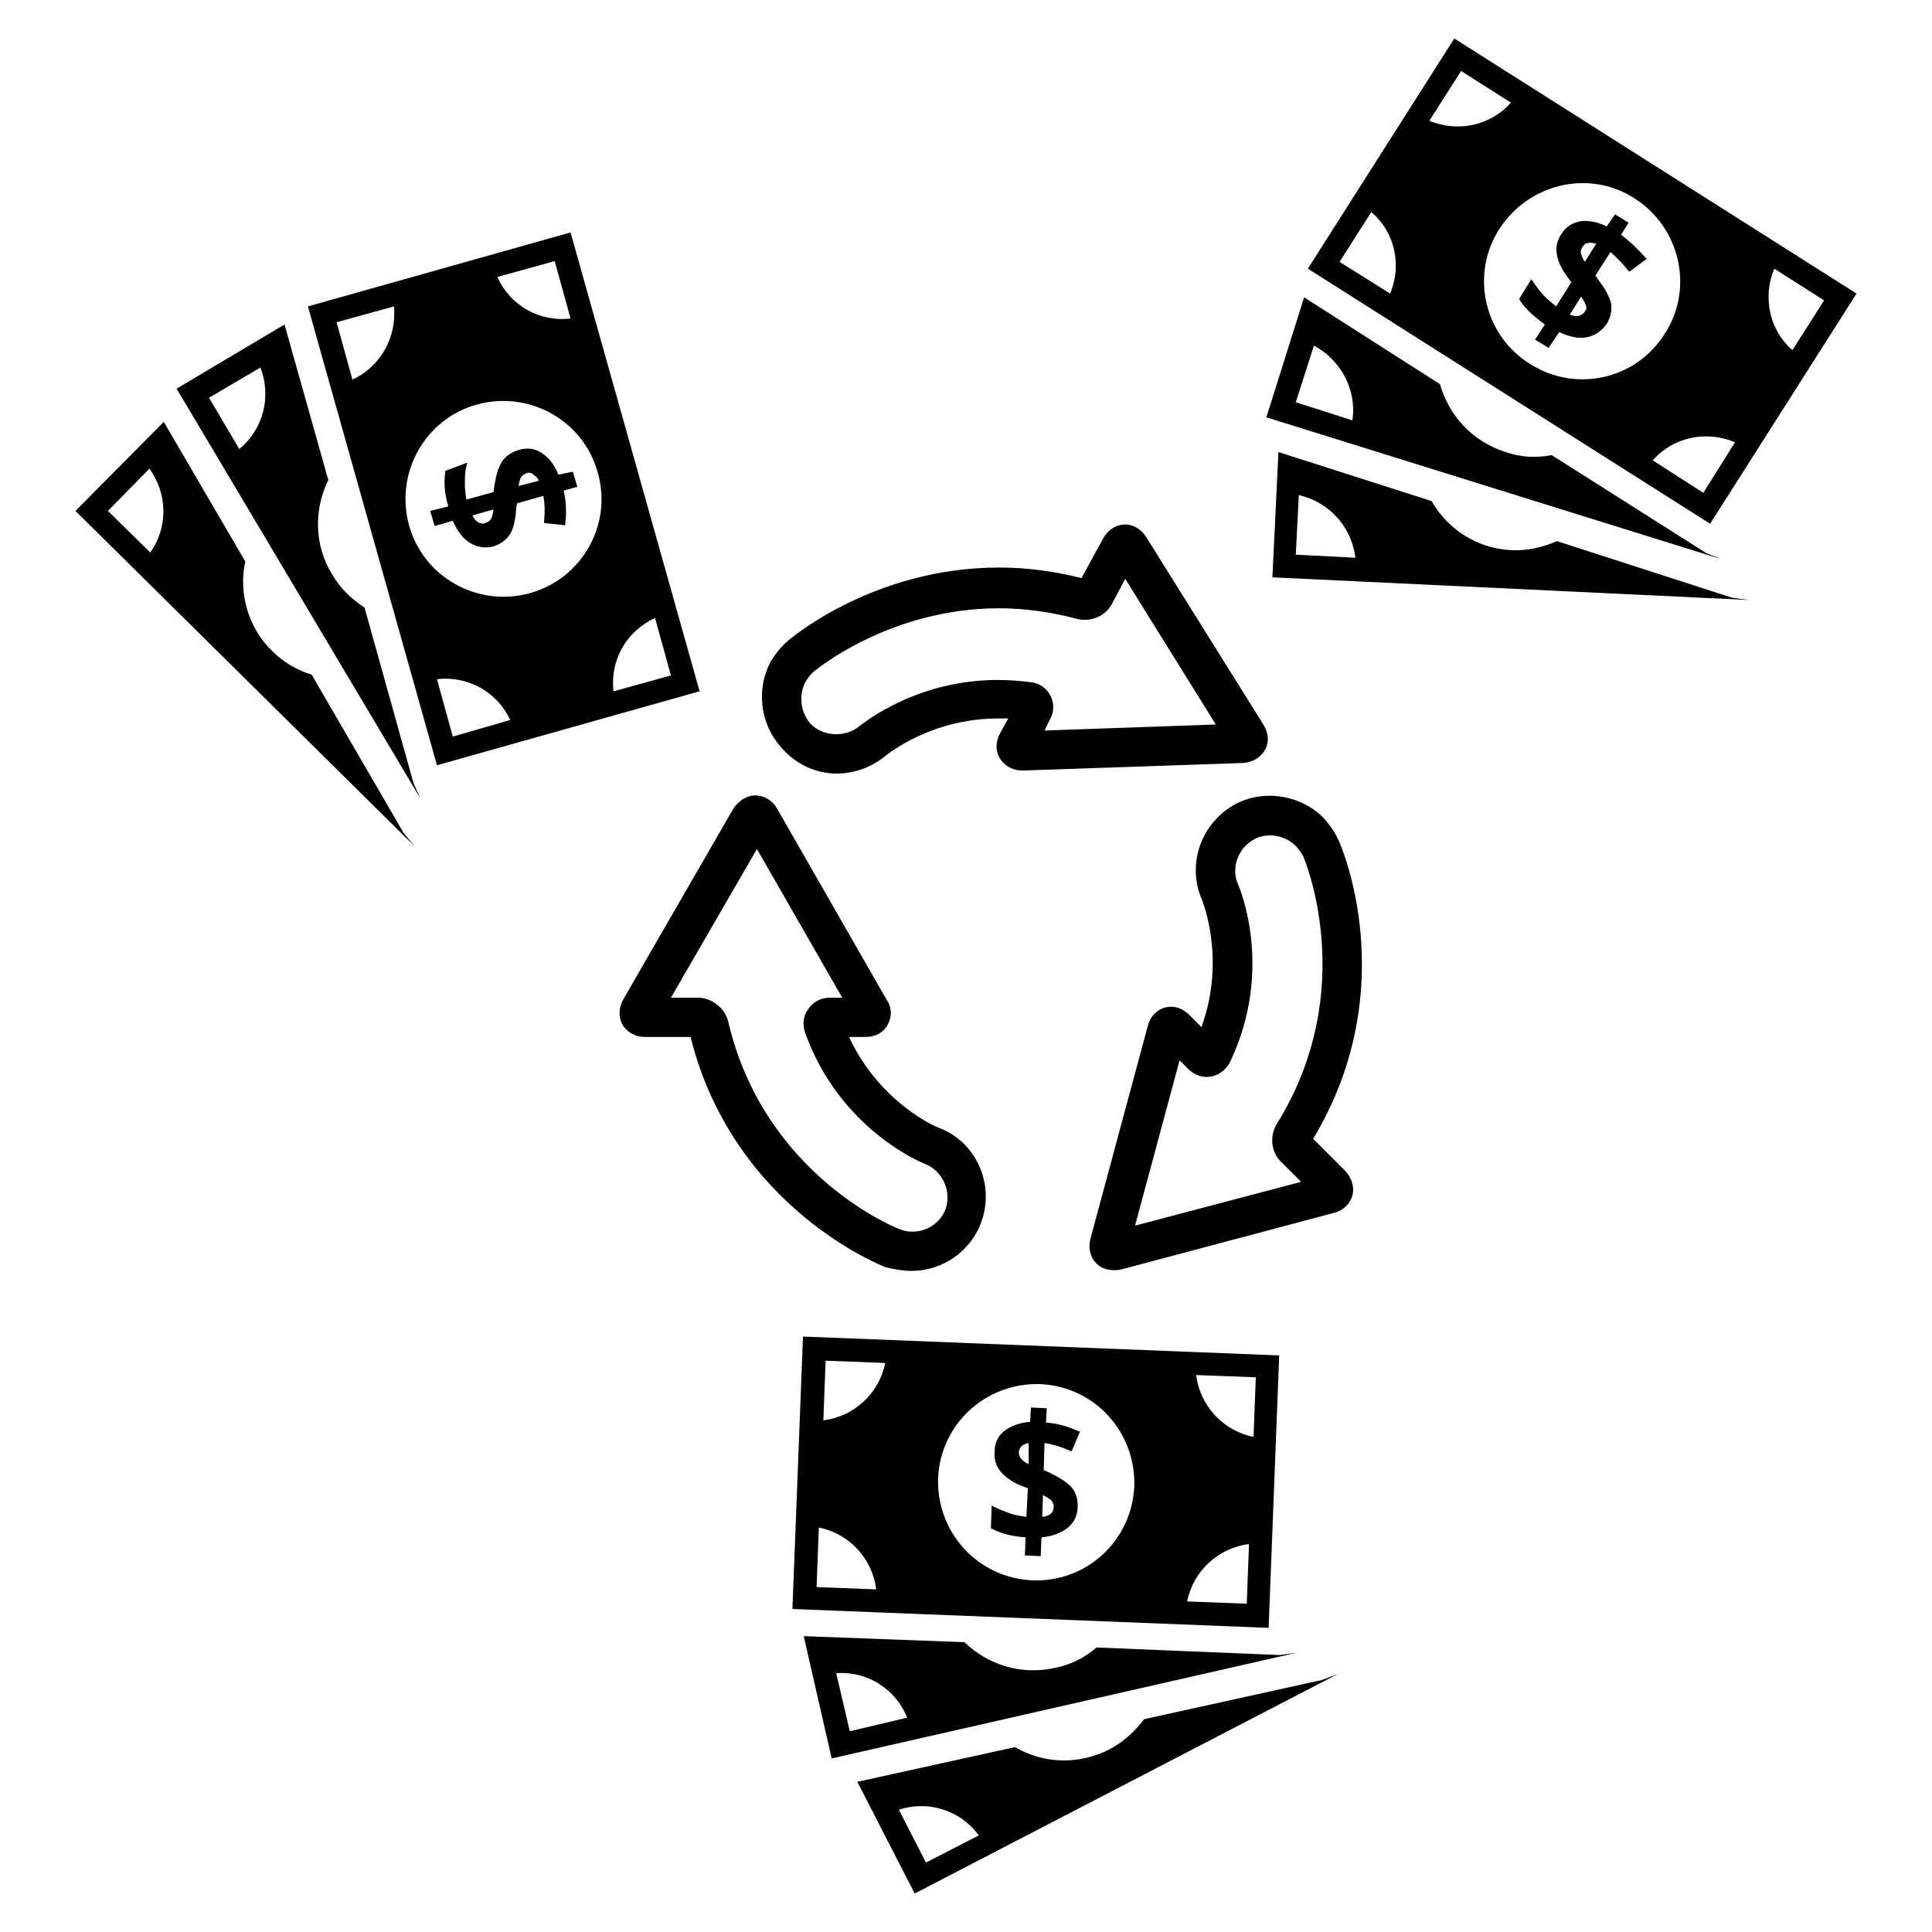 <?xml version="1.0" encoding="utf-8"?>
<!-- Svg Vector Icons : http://www.onlinewebfonts.com/icon -->
<!DOCTYPE svg PUBLIC "-//W3C//DTD SVG 1.1//EN" "http://www.w3.org/Graphics/SVG/1.1/DTD/svg11.dtd">
<svg version="1.1" xmlns="http://www.w3.org/2000/svg" xmlns:xlink="http://www.w3.org/1999/xlink" x="0px" y="0px" viewBox="0 0 256 256" enable-background="new 0 0 256 256" xml:space="preserve">
<g><g><g><g><path fill="#000000" d="M48.3,80.5c-1.7-1.1-3.2-2.5-4.3-4.4c-2.4-3.9-2.4-8.6-0.5-12.5l-5.8-20.6l-14.3,8.5l32.3,54.3l-0.9-2L48.3,80.5z M31.7,59.5l-4-6.8l6.8-4C36,52.5,34.9,56.9,31.7,59.5z"/><path fill="#000000" d="M41.3,89.4c-1.9-0.6-3.7-1.6-5.2-3.1c-3.3-3.2-4.5-7.8-3.6-11.9L21.7,55.9L10,67.7l44.9,44.4l-1.4-1.7L41.3,89.4z M19.9,73.2l-5.6-5.5l5.5-5.6C22.2,65.4,22.3,69.9,19.9,73.2z"/><path fill="#000000" d="M75.6,30.8l-34.8,9.8l17.1,60.8l34.8-9.8L75.6,30.8z M73.5,34.6l2.1,7.6c-4.1,0.5-8-1.7-9.7-5.5L73.5,34.6z M46.7,50.3l-2.1-7.6l7.6-2.1C52.6,44.7,50.4,48.6,46.7,50.3z M60,97.6L57.9,90c4.1-0.5,8,1.7,9.7,5.4L60,97.6z M70.2,78.6c-6.9,1.9-14.1-2.1-16-9c-1.9-6.9,2.1-14.1,9-16c6.9-1.9,14.1,2.1,16,9C81.2,69.5,77.1,76.7,70.2,78.6z M86.8,81.9l2.1,7.6l-7.6,2.1C80.8,87.5,83,83.6,86.8,81.9z"/><path fill="#000000" d="M74,62.9c-0.5-1.2-1.2-2.2-2.1-2.8c-1-0.7-2-0.8-3.1-0.5c-1,0.3-1.8,0.8-2.3,1.6c-0.5,0.8-0.8,1.9-1,3.2l-0.1,0.8l-3.6,1c-0.1-0.6-0.2-1.3-0.2-2c0-0.9,0-1.7,0.2-2.4l0.1-0.5L59,62.4l0,0.2c-0.2,1.3-0.1,2.8,0.4,4.5L57,67.7l0.6,2l2.4-0.7c0.6,1.4,1.3,2.3,2.2,2.9c1,0.6,2,0.8,3.2,0.5c0.9-0.3,1.6-0.8,2.1-1.5s0.8-1.9,0.9-3.5l0.1-0.7l3.5-1c0.2,1.1,0.2,2.1,0.1,3.3l0,0.3l2.8,0.3l0-0.3c0.2-1.4,0.1-2.9-0.2-4.3l1.8-0.5l-0.6-2L74,62.9z M65.1,68.7c-0.2,0.3-0.4,0.5-0.8,0.6c-0.3,0.1-1,0.3-1.7-1l2.8-0.8C65.3,68.1,65.2,68.5,65.1,68.7z M68.7,64.4c0.1-0.5,0.2-0.9,0.3-1.1c0.2-0.3,0.4-0.5,0.8-0.6c0.3-0.1,0.6-0.1,0.9,0.2c0.3,0.2,0.5,0.4,0.7,0.8L68.7,64.4z"/><path fill="#000000" d="M226.1,73.3l-20.5-13c-2,0.4-4.1,0.3-6.1-0.4c-4.4-1.4-7.5-4.8-8.7-9l-18-11.5l-5,15.9l60.3,18.8L226.1,73.3z M179.2,55.7l-7.5-2.4l2.4-7.5C177.7,47.7,179.8,51.7,179.2,55.7z"/><path fill="#000000" d="M206.3,71.7c-1.8,0.8-3.9,1.3-6,1.2c-4.6-0.2-8.5-2.8-10.6-6.5l-20.3-6.5l-0.8,16.6l63.1,3l-2.2-0.3L206.3,71.7z M171.7,73.5l0.4-7.9c4,0.9,7,4.2,7.5,8.3L171.7,73.5z"/><path fill="#000000" d="M246,38.9L192.7,5.1l-19.4,30.5l53.3,33.8L246,38.9z M235.1,35.6l6.6,4.2l-4.2,6.6C234.5,43.8,233.5,39.4,235.1,35.6z M184.2,38.9l-6.7-4.2l4.2-6.6C184.8,30.7,185.8,35.1,184.2,38.9z M189.4,16l4.2-6.6l6.6,4.2C197.6,16.6,193.2,17.6,189.4,16z M202.7,48.2c-6.1-3.8-7.9-11.9-4-17.9s11.9-7.9,17.9-4c6,3.8,7.9,11.9,4,17.9C216.8,50.3,208.8,52.1,202.7,48.2z M219,61c2.7-3.1,7.1-4,10.9-2.4l-4.2,6.7L219,61z"/><path fill="#000000" d="M214.8,31.1l1-1.6l-1.8-1.1l-1.1,1.6c-1.2-0.6-2.4-0.8-3.4-0.7c-1.1,0.2-2,0.7-2.6,1.7c-0.6,0.9-0.8,1.8-0.6,2.7c0.1,0.9,0.6,1.9,1.4,3l0.5,0.7l-2,3.2c-0.5-0.4-1-0.8-1.5-1.3c-0.6-0.6-1.1-1.3-1.5-1.9l-0.3-0.4l-1.6,2.6l0.1,0.2c0.7,1.1,1.8,2.1,3.3,3.2l-1.3,2l1.8,1.1l1.4-2.1c1.3,0.6,2.5,0.9,3.6,0.7c1.1-0.2,2-0.8,2.7-1.8c0.5-0.8,0.7-1.7,0.6-2.6c-0.2-0.9-0.7-1.9-1.7-3.2l-0.4-0.6l2-3.1c0.8,0.7,1.6,1.5,2.3,2.4l0.2,0.2l2.3-1.7l-0.2-0.2C217,33,216,32,214.8,31.1z M210,41.3c-0.2,0.2-0.6,0.9-2,0.4l1.5-2.4c0.3,0.4,0.5,0.8,0.6,1.1C210.3,40.7,210.2,41,210,41.3z M210,34.7c-0.3-0.4-0.4-0.8-0.5-1.1c-0.1-0.3,0-0.6,0.2-0.9c0.2-0.3,0.4-0.5,0.8-0.5c0.3-0.1,0.6,0,1,0.1L210,34.7z"/><path fill="#000000" d="M169.6,219.3l-24.3-1c-1.5,1.3-3.4,2.3-5.5,2.7c-4.5,1-8.9-0.4-12-3.4l-21.3-0.8l3.7,16.2l61.6-14L169.6,219.3z M112.6,229.4l-1.8-7.7c4.1-0.3,7.9,2.1,9.4,5.9L112.6,229.4z"/><path fill="#000000" d="M151.6,227.8c-1.2,1.6-2.7,3-4.6,4c-4.1,2.1-8.8,1.9-12.5-0.3l-20.9,4.6l7.6,14.8l56.1-29.1l-2.1,0.8L151.6,227.8z M122.7,246.8l-3.6-7c3.9-1.3,8.2,0.1,10.6,3.4L122.7,246.8z"/><path fill="#000000" d="M169.5,179.6l-63.1-2.5l-1.4,36.1l63.1,2.5L169.5,179.6z M108.2,210.3l0.3-7.9c4,0.8,7.1,4.1,7.6,8.2L108.2,210.3z M109.1,188.2l0.3-7.9l7.9,0.3C116.5,184.6,113.2,187.7,109.1,188.2z M136.8,209.4c-7.2-0.3-12.7-6.3-12.5-13.5c0.3-7.2,6.3-12.7,13.5-12.5c7.2,0.3,12.7,6.3,12.5,13.5C150,204.1,144,209.7,136.8,209.4z M165.2,212.5l-7.9-0.3c0.8-4,4.1-7.1,8.2-7.6L165.2,212.5z M166.1,190.4c-4-0.8-7.1-4.1-7.6-8.2l7.9,0.3L166.1,190.4z"/><path fill="#000000" d="M141.7,192.2l0.3,0.1l1.1-2.6l-0.3-0.1c-1.3-0.6-2.7-1-4.2-1.1l0.1-1.9l-2.1-0.1l-0.1,1.9c-1.3,0.1-2.4,0.5-3.3,1.1c-0.9,0.7-1.4,1.6-1.4,2.8c-0.1,1.1,0.2,2,0.8,2.7c0.6,0.7,1.5,1.4,2.8,1.9l0.8,0.3l-0.2,3.8c-0.6-0.1-1.3-0.2-2-0.4c-0.8-0.3-1.6-0.6-2.2-0.9l-0.4-0.2l-0.1,3l0.2,0.1c1.2,0.6,2.6,1,4.4,1.1l-0.1,2.4l2.1,0.1l0.1-2.5c1.5-0.1,2.6-0.6,3.4-1.2c0.9-0.7,1.4-1.7,1.4-2.9c0-1-0.2-1.8-0.8-2.5c-0.6-0.7-1.6-1.3-3-2l-0.7-0.3l0.1-3.6C139.6,191.4,140.6,191.7,141.7,192.2z M136.3,194c-0.5-0.2-0.8-0.5-1-0.7c-0.2-0.3-0.3-0.5-0.3-0.9c0-0.3,0.2-0.6,0.4-0.8c0.2-0.2,0.5-0.3,0.9-0.4L136.3,194z M139.3,198.8c0.2,0.3,0.4,0.6,0.3,0.9c0,0.3,0,1.1-1.5,1.3l0.1-2.9C138.7,198.4,139.1,198.6,139.3,198.8z"/><path fill="#000000" d="M110.9,102.5c2.4,0,4.7-0.9,6.5-2.4c0.3-0.2,6-4.9,14.9-4.9c0.4,0,0.8,0,1.3,0l-1.1,2c-0.6,1.1-0.6,2.3,0,3.3c0.6,1,1.7,1.6,3,1.6l0,0l29.2-1c1.3-0.1,2.3-0.7,2.9-1.7c0.6-1,0.5-2.3-0.2-3.4l-15.5-24.8c-0.7-1.1-1.7-1.7-2.8-1.7c-1.2,0-2.3,0.7-2.9,1.8l-2.9,5.3c-3.6-0.9-7.2-1.4-10.9-1.4c-16.9,0-28,9.7-28.1,9.8c-0.9,0.8-1.6,1.7-2.2,2.7c-1.9,3.6-1.4,8.1,1.3,11.2C105.4,101.3,108.1,102.5,110.9,102.5z M106.7,90.4c0.3-0.5,0.6-0.9,1-1.3c0.1-0.1,10-8.5,24.7-8.5c3.4,0,6.9,0.5,10.3,1.4c1.8,0.5,3.9-0.4,4.7-2.1l1.7-3.2l12,19.3l-22.7,0.8l0.7-1.4c0.6-1.1,0.6-2.2,0.1-3.2c-0.5-1-1.5-1.7-2.6-1.8c-1.5-0.2-3-0.3-4.4-0.3c-10.6,0-17.5,5.5-18.3,6.1c-1.9,1.6-5,1.4-6.6-0.4C106.1,94.3,105.8,92.2,106.7,90.4z"/><path fill="#000000" d="M120.8,168.4L120.8,168.4c4.1,0,7.8-2.6,9.2-6.4c1.9-5.1-0.7-10.8-5.7-12.6c-0.1,0-7.7-3.2-11.8-12h2.2c1.3,0,2.4-0.6,2.9-1.6c0.6-1,0.6-2.3-0.1-3.3l-14.5-25.3c-0.6-1.1-1.7-1.8-2.9-1.8c-1.2,0-2.2,0.7-2.9,1.7l-14.6,25.3c-0.6,1.1-0.7,2.3-0.1,3.4c0.6,1,1.7,1.6,2.9,1.6h6.1c5.7,22.8,25.6,30.4,25.8,30.5C118.5,168.2,119.7,168.4,120.8,168.4z M96.5,135.4c-0.4-1.8-2.2-3.2-4-3.2h-3.6l11.4-19.7l11.3,19.7H110c-1.2,0-2.2,0.5-2.9,1.5c-0.7,0.9-0.8,2.1-0.4,3.2c4.6,12.7,15.3,17.1,15.8,17.3c2.4,0.9,3.6,3.6,2.8,6c-0.7,1.8-2.4,3-4.4,3c-0.6,0-1.1-0.1-1.6-0.3C119.1,162.9,101.3,155.9,96.5,135.4z"/><path fill="#000000" d="M177.3,111.2c-0.5-1.1-1.2-2-2-2.9c-2.8-2.8-7.4-3.7-11.1-2c-4.9,2.3-7.1,8.1-4.9,13c0,0.1,3.2,7.7-0.1,16.8l-1.6-1.6c-0.7-0.7-1.5-1.1-2.4-1.1c-1.5,0-2.7,1-3.1,2.5l-7.6,28.2c-0.3,1.1-0.1,2.2,0.5,3c0.6,0.8,1.5,1.2,2.6,1.2c0.3,0,0.7,0,1-0.1l28.2-7.5c1.2-0.3,2.1-1.2,2.4-2.3c0.3-1.1-0.1-2.3-0.9-3.2l-4.3-4.3C186.2,130.6,177.4,111.3,177.3,111.2z M169.2,148.9c-1,1.6-0.8,3.8,0.6,5.1l2.6,2.6l-22,5.8l5.9-21.9l1.1,1.1c0.7,0.7,1.6,1.1,2.5,1.1c1.3,0,2.5-0.8,3.1-2c5.8-12.2,1.3-22.9,1.1-23.4c-1.1-2.3,0-5.1,2.3-6.2c1.7-0.8,3.9-0.4,5.3,1c0.4,0.4,0.7,0.9,1,1.4C172.7,113.5,180.3,131,169.2,148.9z"/></g></g><g></g><g></g><g></g><g></g><g></g><g></g><g></g><g></g><g></g><g></g><g></g><g></g><g></g><g></g><g></g></g></g>
</svg>